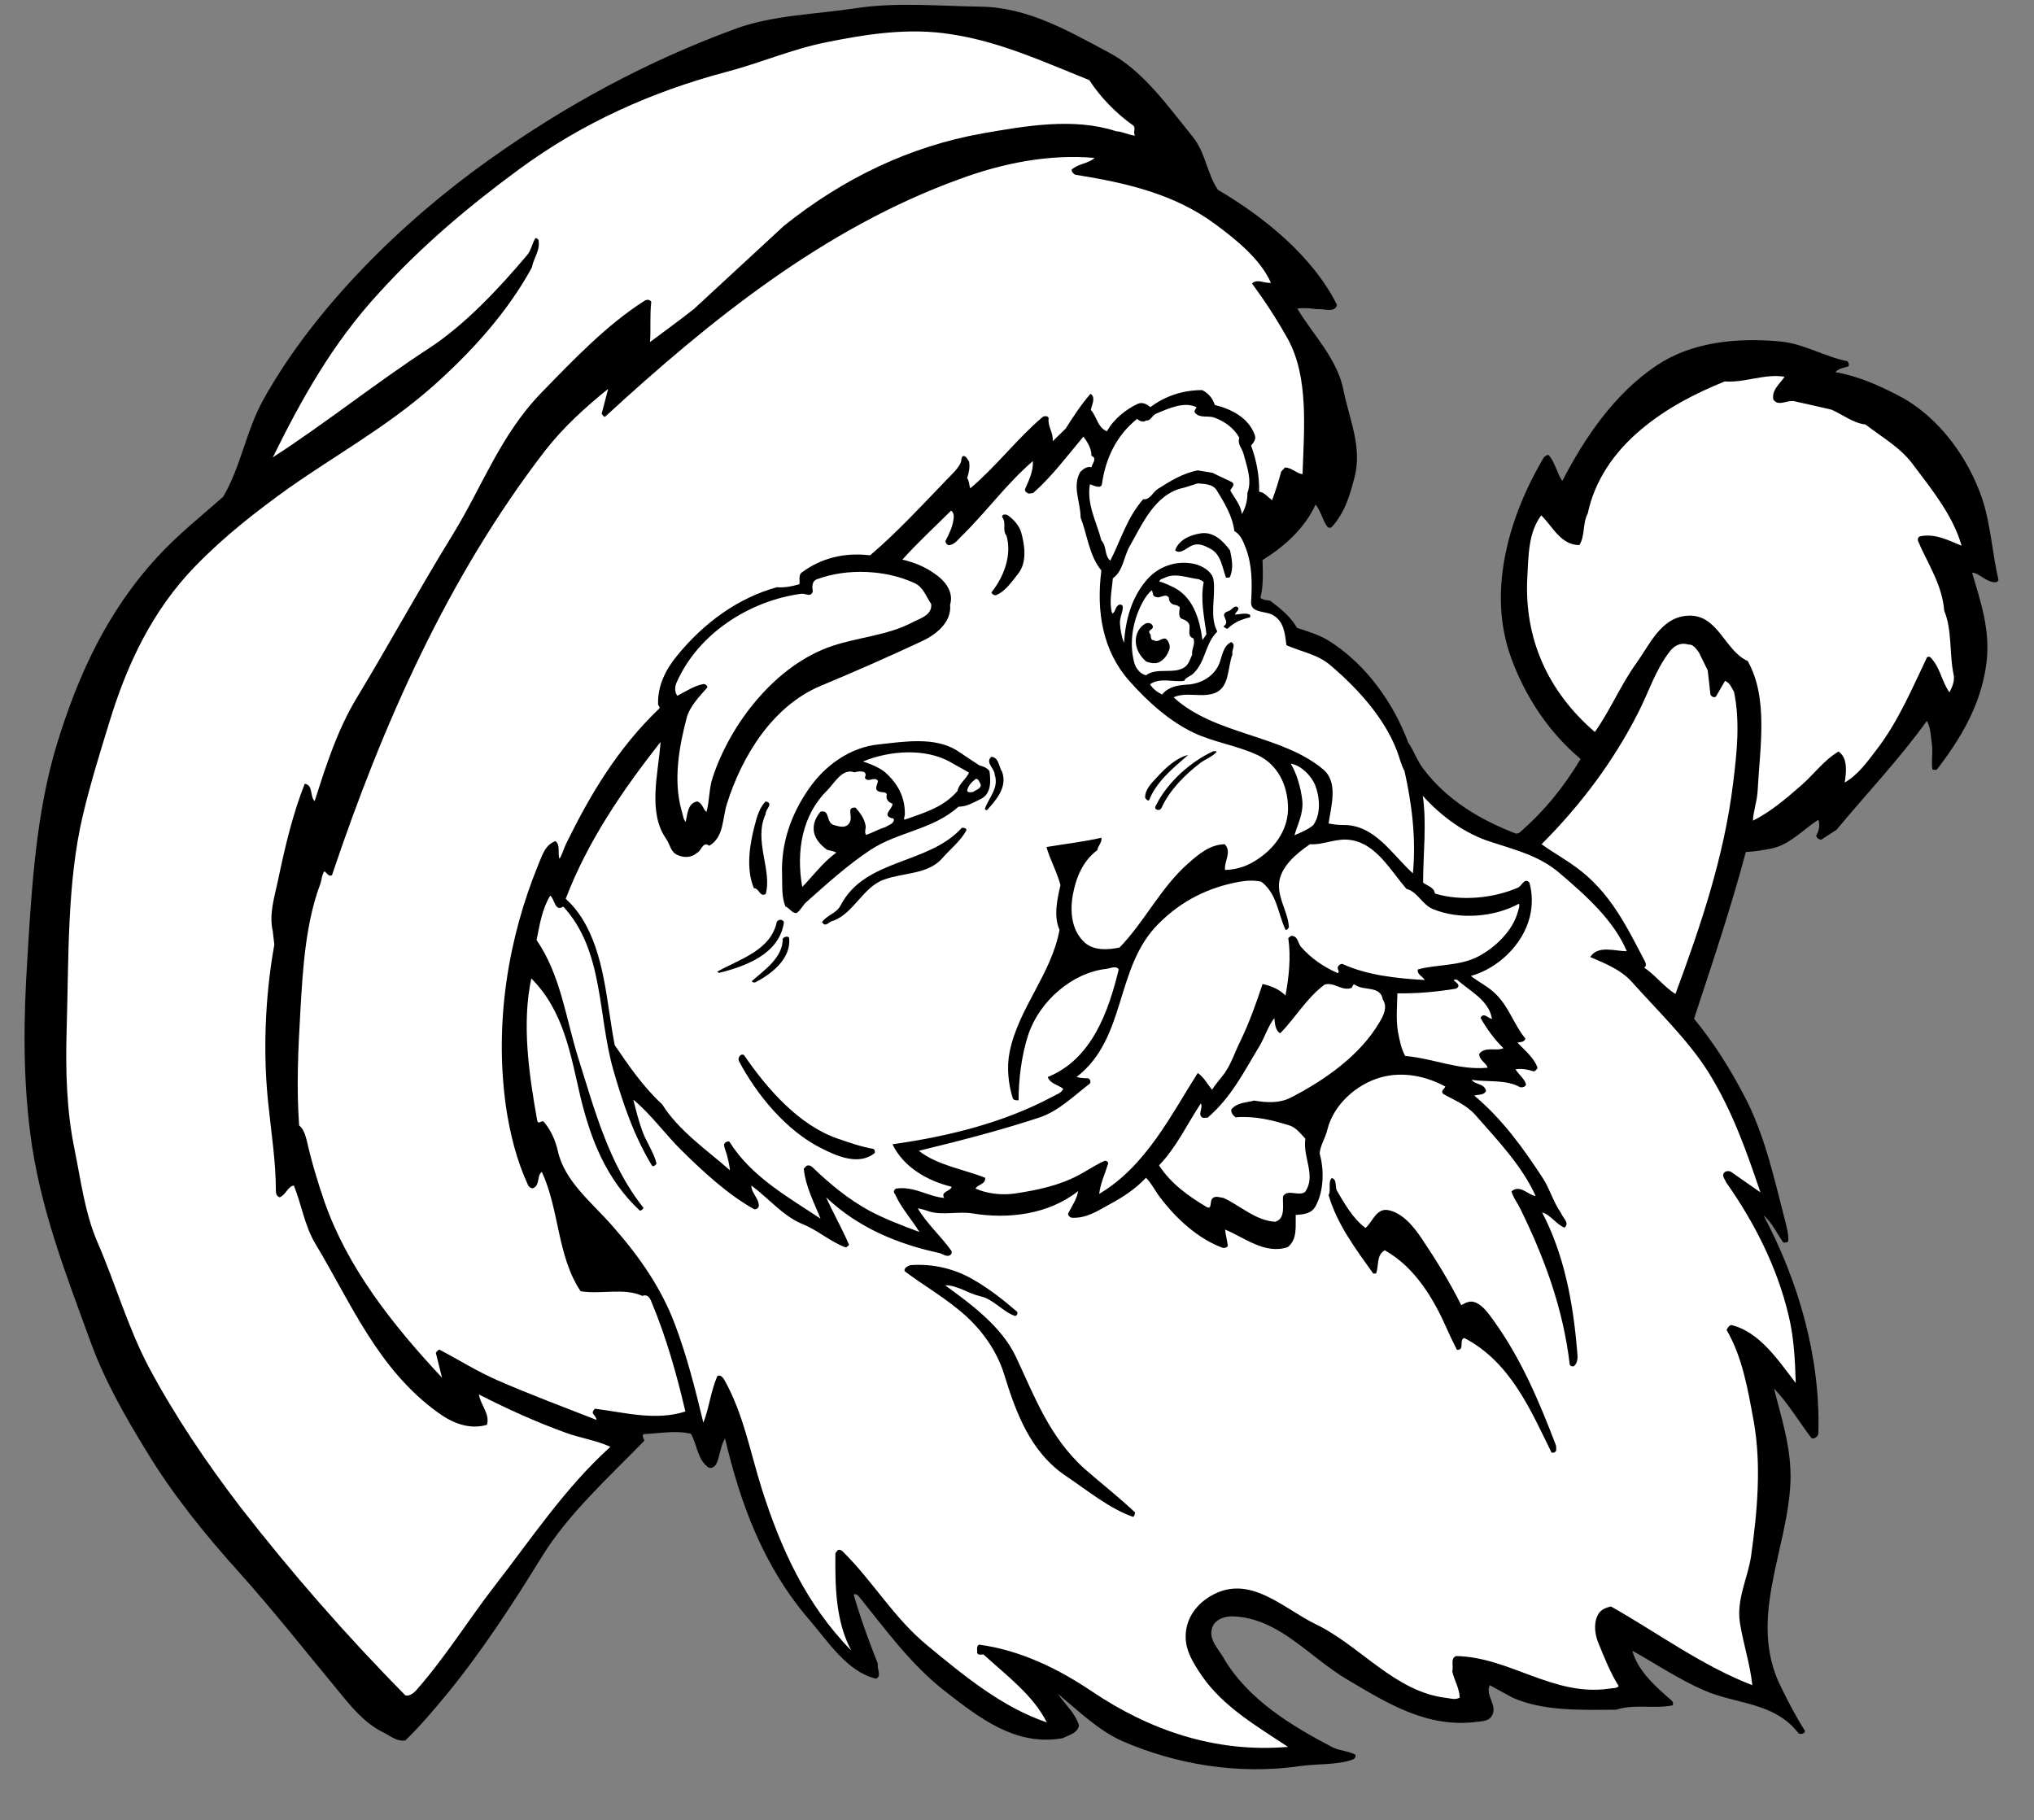 <?xml version="1.0" encoding="UTF-8" standalone="no"?>
<svg
   xmlns:dc="http://purl.org/dc/elements/1.1/"
   xmlns:cc="http://creativecommons.org/ns#"
   xmlns:rdf="http://www.w3.org/1999/02/22-rdf-syntax-ns#"
   xmlns:svg="http://www.w3.org/2000/svg"
   xmlns="http://www.w3.org/2000/svg"
   viewBox="0 0 874.667 782.667"
   height="782.667"
   width="874.667"
   xml:space="preserve"
   id="svg2"
   version="1.1"><rect x="0" y="0" width="874.667" height="782.667" fill="#808080" stroke="none"/><defs
     id="defs6" /><g
     transform="matrix(1.333,0,0,-1.333,0,782.667)"
     id="g10"><g
       transform="scale(0.1)"
       id="g12"><path
         id="path14"
         style="fill:#000000;fill-opacity:1;fill-rule:nonzero;stroke:none"
         d="m 3163,5850 c 155,-2 286,-80 416,-149 109,-58 191,-175 268,-270 42,-51 46,-118 82,-172 147,-86 306,-214 384,-371 -6,-28 -45,-11 -66,-14 -20,3 -41,5 -62,2 48,-81 129,-161 149,-263 18,-92 61,-182 36,-280 -15,-58 -31,-115 -74,-162 -4,-3 -8,-3 -13,0 -17,23 -21,50 -39,73 -33,-74 -100,-136 -171,-179 1,-41 3,-85 -7,-122 8,-7 20,-8 31,-9 33,-25 67,-52 87,-88 35,-12 72,-22 105,-43 122,-78 207,-202 254,-327 18,-26 28,-58 48,-84 78,-104 188,-167 300,-210 l 9,2 c 83,71 147,152 199,239 -106,89 -180,205 -224,326 -80,218 -4,463 106,648 5,3 12,11 17,4 19,-23 26,-59 42,-81 71,137 167,281 305,373 111,74 253,90 397,77 77,-7 143,-49 218,-64 3,-4 7,-12 2,-17 -15,-4 -32,-7 -41,-18 73,-13 139,-42 204,-76 131,-68 226,-203 270,-334 27,-82 32,-175 52,-260 -1,-4 -5,-8 -9,-8 -30,-1 -52,30 -76,31 27,-93 60,-185 46,-293 -17,-131 -80,-238 -158,-340 -4,-5 -12,-3 -16,-2 -4,23 1,49 -1,74 -4,29 -4,60 -17,83 -88,-123 -194,-234 -291,-351 l -49,-32 c -7,-1 -16,5 -17,13 9,14 13,34 7,51 -50,-32 -95,-84 -157,-94 -26,-5 -50,-9 -77,-10 -48,-181 -109,-361 -167,-538 64,-78 116,-161 161,-247 67,-126 97,-267 133,-406 5,-21 11,-41 10,-64 -3,-6 -10,-5 -16,-5 -21,29 -35,63 -64,88 114,-215 184,-459 177,-703 0,-10 -13,-20 -22,-16 -41,53 -74,111 -121,160 24,-97 57,-193 53,-302 -9,-220 -140,-444 -30,-662 23,-47 48,-95 77,-141 -2,-10 -15,-11 -21,-7 -79,102 -204,93 -306,139 -81,35 -159,88 -230,127 17,-64 74,-115 126,-160 4,-3 7,-10 4,-16 -58,-12 -122,5 -182,-14 -116,-1 -236,-5 -335,39 l -73,40 c -16,-34 28,-66 6,-100 -10,-16 -29,-16 -46,-18 -163,-22 -294,62 -421,137 -122,72 -219,198 -368,203 -28,1 -59,-11 -67,-38 -11,-36 19,-65 36,-94 79,-137 224,-223 354,-291 23,-11 50,-11 72,-23 4,-9 -5,-15 -11,-17 -51,-17 -112,-12 -167,-20 -200,-29 -401,6 -572,80 -77,34 -142,97 -209,153 22,-33 55,-61 68,-102 -5,-25 -33,-31 -53,-41 -152,-27 -269,66 -380,152 -109,85 -190,197 -273,300 -5,6 -13,17 -21,11 22,-76 49,-150 78,-223 -4,-17 14,-38 -6,-48 -93,22 -154,119 -216,191 -147,171 -221,372 -271,584 -15,-24 -16,-56 -28,-82 -5,-9 -18,-18 -28,-10 -34,27 -34,72 -54,107 -49,12 -102,1 -153,-1 -7,-8 3,-14 2,-22 -119,-122 -245,-236 -329,-372 -95,-154 -195,-308 -310,-448 -42,-51 -84,-100 -131,-146 -29,-5 -50,16 -74,27 -60,30 -104,85 -147,138 -102,123 -202,250 -312,373 -112,124 -218,255 -302,394 -70,114 -136,230 -181,354 -80,220 -165,435 -195,677 -23,182 -21,366 -9,554 14,237 29,477 95,695 67,219 160,427 325,606 67,73 141,131 212,194 58,99 74,214 130,314 163,293 445,572 725,771 252,180 515,321 796,424 121,45 259,47 390,67 132,20 266,7 402,5" /><path
         id="path16"
         style="fill:#ffffff;fill-opacity:1;fill-rule:nonzero;stroke:none"
         d="m 3514,5613 c 35,-54 86,-107 140,-145 13,-9 -1,-23 8,-34 -20,1 -39,13 -61,14 -137,45 -294,17 -432,-7 -235,-42 -449,-145 -640,-298 l -290,-268 c -47,-37 -95,-72 -142,-107 3,41 -1,89 4,129 -4,10 -17,8 -22,4 -121,-77 -228,-189 -333,-297 -132,-136 -191,-304 -286,-458 -106,-172 -204,-352 -308,-524 -64,-105 -101,-223 -137,-335 -16,16 -4,52 -32,56 -39,-99 -64,-205 -86,-311 -11,-53 -30,-109 -17,-165 l 5,-43 c -30,-166 -38,-353 -18,-527 9,-87 23,-175 23,-268 0,-8 3,-17 12,-20 20,7 26,35 46,38 25,-62 35,-131 70,-189 114,-189 201,-405 397,-545 43,-31 98,-55 156,-38 10,36 -21,64 -26,98 91,-47 185,-89 281,-124 47,-17 98,-24 143,-45 -148,-134 -255,-297 -375,-451 -84,-109 -157,-227 -250,-333 -9,-10 -22,-21 -36,-18 -189,191 -367,395 -532,607 -111,145 -212,295 -296,452 -68,129 -108,271 -166,404 -40,93 -53,197 -73,296 -26,125 -30,253 -26,388 7,234 1,475 52,691 25,106 57,208 89,312 55,178 136,351 274,493 93,96 197,177 303,253 151,106 310,194 455,320 132,116 250,247 328,391 5,30 28,55 21,89 -3,3 -6,6 -10,5 -11,-18 -13,-39 -27,-55 -92,-109 -200,-224 -316,-300 -172,-112 -331,-240 -504,-352 92,186 191,366 343,531 140,154 292,281 451,398 204,150 429,251 671,315 107,28 210,73 320,95 129,26 265,48 403,26 159,-24 301,-90 446,-148" /><path
         id="path18"
         style="fill:#ffffff;fill-opacity:1;fill-rule:nonzero;stroke:none"
         d="m 3531,5362 c -20,-19 -53,-18 -74,-38 0,-7 5,-12 11,-16 162,-26 320,-61 454,-161 68,-50 145,-113 178,-188 -21,-2 -45,14 -61,-2 41,-56 81,-117 116,-180 67,-123 52,-286 47,-435 -18,1 -36,22 -57,21 l -12,-13 c -8,-31 -18,-61 -29,-92 -13,8 -25,26 -42,27 1,53 -9,102 -26,149 8,10 17,20 12,34 -20,56 -76,84 -129,97 -6,20 -21,39 -41,48 -62,0 -119,-19 -167,-55 -11,10 -26,17 -40,11 -39,-18 -79,-50 -100,-89 -31,13 -32,47 -52,69 3,16 17,41 -1,52 -30,-34 -56,-74 -80,-112 l -42,-41 c 3,28 -17,47 -13,75 -4,9 -17,6 -21,2 -83,-71 -148,-158 -232,-229 -4,11 -3,24 -10,33 5,16 10,35 6,54 -5,6 -10,20 -20,17 -6,-6 -4,-15 -7,-22 -11,-22 -30,-38 -45,-54 -80,-83 -159,-169 -247,-244 -83,10 -158,-9 -220,-55 -12,-8 -6,-26 -8,-38 -23,-7 -48,-12 -73,-10 -124,-34 -235,-114 -322,-221 -36,-44 -63,-96 -61,-157 1,-5 7,-8 4,-13 -135,-129 -224,-280 -300,-435 -8,-16 -13,-36 -22,-50 -7,18 4,44 -13,57 -34,-12 -43,-47 -55,-75 -96,-234 -143,-506 -105,-780 13,-89 35,-176 72,-256 4,-6 12,-12 19,-7 19,11 9,40 25,51 57,-123 49,-271 125,-385 66,-11 140,12 199,-15 16,6 24,-5 29,-18 48,-114 82,-235 110,-355 -96,-31 -197,-3 -292,9 -3,-4 -10,-10 -5,-17 4,-6 10,-11 10,-19 -107,42 -215,82 -320,128 -64,28 -123,65 -185,98 -6,1 -10,-6 -13,-10 l 20,-80 c -162,173 -305,356 -379,567 -22,64 -42,130 -57,197 -5,18 -10,38 -25,50 -9,125 -3,245 4,368 8,140 17,284 64,410 5,13 5,32 14,42 7,-6 14,-19 24,-13 163,485 373,961 687,1369 60,77 131,141 204,200 l -21,-80 c 3,-4 5,-10 11,-10 338,311 708,610 1147,768 136,50 286,80 432,67" /><path
         id="path20"
         style="fill:#ffffff;fill-opacity:1;fill-rule:nonzero;stroke:none"
         d="m 5757,4656 c -15,-23 -43,-43 -36,-74 17,-23 44,0 68,-5 l 119,-27 c 37,-16 69,-43 110,-48 53,-41 113,-74 154,-130 61,-81 129,-165 156,-261 -42,17 -86,41 -135,30 -14,-9 0,-22 2,-32 31,-67 71,-130 77,-208 26,-61 16,-138 30,-204 5,-22 -4,-41 -13,-59 -26,35 -30,84 -64,115 l -8,-1 c -49,-102 -93,-208 -164,-300 -30,-39 -59,-80 -102,-105 5,32 11,79 -20,100 -46,-27 -78,-72 -119,-108 -50,-44 -101,-87 -157,-115 1,30 13,62 15,95 7,138 36,300 -32,420 -76,34 -96,155 -197,146 -84,-7 -120,-95 -163,-154 -50,-70 -83,-150 -133,-221 -152,131 -228,301 -218,498 4,71 3,145 45,201 36,-35 63,-96 123,-96 19,30 10,71 27,102 22,105 84,197 171,270 83,70 175,117 271,156 64,-5 130,26 193,15" /><path
         id="path22"
         style="fill:#ffffff;fill-opacity:1;fill-rule:nonzero;stroke:none"
         d="m 3860,4558 c -1,-6 -10,-11 -5,-18 15,-19 43,-8 63,-16 31,-11 64,-34 80,-65 -7,-21 10,-35 14,-53 10,-39 28,-83 12,-125 1,-23 -7,-51 -18,-68 -3,29 -23,51 -37,76 2,8 16,16 7,26 -21,11 -43,20 -64,31 l -48,8 c -48,-9 -88,-34 -129,-60 -17,-11 -25,-36 -47,-33 -52,-59 -72,-131 -106,-198 -20,15 -11,47 -29,65 -15,59 -48,116 -37,181 9,-2 37,-18 39,2 12,82 46,155 113,209 8,-6 20,-13 29,-5 16,-2 19,17 33,22 40,17 90,40 130,21" /><path
         id="path24"
         style="fill:#ffffff;fill-opacity:1;fill-rule:nonzero;stroke:none"
         d="m 3521,4401 c 20,-8 2,-25 0,-37 -14,4 -26,-5 -36,-15 -27,-46 1,-98 1,-147 22,-57 27,-122 67,-171 -17,-132 4,-259 90,-356 61,-69 130,-130 207,-167 65,-31 139,-41 206,-72 67,-31 97,-98 99,-165 3,-68 -36,-129 -93,-168 -32,-23 -68,-37 -110,-38 -4,26 23,58 -1,83 -47,-1 -83,-31 -117,-61 -90,-79 -140,-187 -222,-272 -36,-8 -82,-11 -112,15 -43,39 -49,99 -39,155 10,54 31,108 79,144 2,14 16,25 13,40 -55,-13 -118,-20 -177,-30 10,-38 34,-80 45,-123 -10,-44 -23,-100 -3,-144 -26,-143 -132,-252 -161,-394 -10,-50 -4,-104 10,-149 3,-8 12,-7 19,-7 0,67 9,143 31,211 36,108 141,201 253,213 12,2 32,11 39,-2 -33,-135 -86,-289 -229,-347 7,-21 33,-25 50,-38 -6,-14 -22,-18 -34,-25 -161,-86 -341,-129 -517,-154 37,-76 116,-119 191,-137 -3,-15 -37,-15 -24,-36 -52,4 -97,39 -156,30 -6,-4 -9,-12 -3,-17 19,-44 54,-82 79,-123 -53,20 -110,41 -162,69 -66,36 -126,85 -183,140 -5,5 -13,8 -20,4 l -8,-9 c 6,-59 34,-110 54,-161 -103,69 -223,135 -293,247 -4,5 -8,1 -12,0 -10,-5 -5,-16 -3,-23 8,-22 13,-45 16,-68 -75,66 -164,126 -219,213 -61,56 -108,125 -153,191 -27,140 -31,290 -106,410 -14,22 -31,43 -52,62 71,186 184,351 306,506 -7,-101 -43,-228 19,-314 12,-18 13,-41 36,-51 20,-9 45,-9 62,7 15,5 18,39 40,23 48,28 42,88 57,135 47,150 145,316 305,382 108,45 215,92 322,142 44,20 99,60 93,119 11,35 -10,69 -38,91 -34,27 -74,45 -116,54 49,55 105,106 157,158 9,-5 10,-18 8,-28 -3,-25 -15,-48 -26,-70 0,-5 4,-11 9,-13 18,-1 30,16 42,28 80,78 147,171 231,243 2,-33 -13,-62 -25,-90 -3,-7 6,-13 12,-15 l 14,2 c 62,55 110,120 162,182 13,-17 26,-38 26,-62" /><path
         id="path26"
         style="fill:#ffffff;fill-opacity:1;fill-rule:nonzero;stroke:none"
         d="m 3925,4290 c 25,-41 51,-83 57,-132 21,-11 29,-35 37,-55 20,-52 21,-112 17,-172 -3,-38 46,-30 69,-43 38,-21 40,-61 45,-98 47,-21 100,-29 141,-64 90,-76 176,-172 216,-278 8,-21 13,-44 24,-64 23,-104 38,-215 27,-330 -67,60 -123,158 -226,156 -16,0 -32,2 -46,5 8,57 32,132 -17,174 -134,113 -351,111 -483,233 40,18 87,-1 128,12 54,16 45,83 62,127 -4,14 13,30 -4,39 -25,-11 -29,-42 -37,-65 -16,-45 -61,-70 -105,-72 -31,-2 -61,-7 -81,-32 -15,7 -30,18 -39,33 33,23 74,6 110,11 6,12 19,14 29,23 41,39 38,97 78,136 -26,48 -5,112 -12,165 -3,28 -36,47 -61,53 -59,13 -118,-7 -157,-54 -47,-56 -66,-126 -71,-200 -7,16 -11,38 -13,60 -2,21 10,38 9,57 -4,9 -12,7 -17,2 -8,-8 -8,-22 -17,-25 -11,36 -1,76 2,114 33,23 35,68 53,101 41,71 82,172 176,191 l 45,14 c 23,-2 48,-2 61,-22" /><path
         id="path28"
         style="fill:#000000;fill-opacity:1;fill-rule:nonzero;stroke:none"
         d="m 3294,4155 c 12,-42 20,-98 -10,-135 -20,-25 -41,-57 -72,-69 -5,0 -11,3 -14,9 40,50 67,119 49,183 -15,20 1,41 -14,60 -1,11 12,9 17,7 20,-14 37,-33 44,-55" /><path
         id="path30"
         style="fill:#000000;fill-opacity:1;fill-rule:nonzero;stroke:none"
         d="m 3968,4096 c 6,-27 12,-58 0,-85 -2,-5 -9,-2 -13,-3 -12,33 -16,75 -50,93 -17,9 -36,19 -56,12 -19,-6 -40,-32 -58,-17 12,35 50,50 83,55 41,6 72,-25 94,-55" /><path
         id="path32"
         style="fill:#ffffff;fill-opacity:1;fill-rule:nonzero;stroke:none"
         d="m 2949,3991 c 30,-13 38,-44 55,-68 4,-37 -38,-47 -62,-60 -78,-41 -172,-47 -256,-75 -184,-61 -330,-251 -387,-425 -12,-35 -10,-76 -20,-111 -11,9 -13,29 -30,34 -31,-6 -31,-41 -37,-66 -8,8 -9,24 -13,36 -28,98 -8,207 16,299 10,38 41,69 67,99 0,6 -5,9 -11,11 -31,-5 -58,-24 -86,-38 -9,11 -8,30 -3,41 70,161 238,266 403,288 14,2 30,-13 37,7 -2,14 -4,34 14,40 98,36 221,30 313,-12" /><path
         id="path34"
         style="fill:#ffffff;fill-opacity:1;fill-rule:nonzero;stroke:none"
         d="m 3883,3993 c -11,-57 2,-113 9,-167 -4,-6 -9,-15 -13,-19 -9,69 -31,144 -102,174 -12,5 -24,12 -37,14 1,8 10,9 16,12 35,18 75,0 111,-4 5,-3 12,-4 16,-10" /><path
         id="path36"
         style="fill:#ffffff;fill-opacity:1;fill-rule:nonzero;stroke:none"
         d="m 3728,3946 c 15,-7 32,14 43,-3 -1,-10 6,-19 15,-22 7,-1 16,-3 20,-9 -1,-13 -7,-34 10,-38 9,-3 19,-10 21,-19 3,-16 -8,-36 13,-43 7,-19 -7,-35 -4,-52 -7,-15 -11,-33 -26,-42 -35,-22 -89,1 -123,-25 -19,4 -34,24 -38,41 -18,68 -3,141 29,198 7,13 16,25 27,35 6,-5 1,-19 13,-21" /><path
         id="path38"
         style="fill:#000000;fill-opacity:1;fill-rule:nonzero;stroke:none"
         d="m 3995,3910 c 1,-9 -9,-13 -11,-21 15,0 34,7 49,-1 v -8 c -27,-6 -52,-16 -73,-37 -5,1 -11,4 -13,8 27,17 -20,38 16,49 11,3 21,24 32,10" /><path
         id="path40"
         style="fill:#000000;fill-opacity:1;fill-rule:nonzero;stroke:none"
         d="m 3719,3851 c 3,-11 -18,-11 -10,-23 7,-6 -1,-21 13,-22 15,-9 25,9 39,5 11,-10 16,-25 10,-38 -6,-16 -16,-30 -32,-38 -13,-6 -29,-2 -41,2 -21,18 -35,42 -34,70 1,21 11,41 30,52 9,5 22,3 25,-8" /><path
         id="path42"
         style="fill:#ffffff;fill-opacity:1;fill-rule:nonzero;stroke:none"
         d="m 5481,3766 28,-57 9,-79 c 4,-6 12,-11 18,-5 l 29,50 c 15,-6 22,-23 29,-36 20,-96 9,-197 -3,-294 -29,-238 -105,-461 -186,-680 -34,20 -65,61 -101,85 9,5 5,15 2,21 -57,108 -110,222 -222,303 -37,27 -75,48 -111,74 129,129 233,270 310,421 35,67 56,139 103,200 15,20 36,31 61,23 15,2 26,-15 34,-26" /><path
         id="path44"
         style="fill:#000000;fill-opacity:1;fill-rule:nonzero;stroke:none"
         d="m 3160,3402 c 12,-3 24,-7 32,-18 4,-31 7,-73 -28,-90 -23,-11 -45,-25 -72,-25 -84,-75 -194,-80 -285,-140 -71,-47 -140,-109 -205,-167 -12,-10 -18,-26 -32,-36 -16,-1 -22,16 -36,21 -13,30 -10,67 -11,102 -4,104 30,196 85,276 54,79 136,136 227,145 82,9 179,25 251,-19 24,-16 49,-33 74,-49" /><path
         id="path46"
         style="fill:#000000;fill-opacity:1;fill-rule:nonzero;stroke:none"
         d="m 3925,3446 c -14,-16 -36,-23 -53,-36 -51,-39 -100,-89 -125,-145 -3,-6 -10,-8 -16,-5 -7,3 -4,11 -1,15 37,74 112,140 184,173 4,-1 9,2 11,-2" /><path
         id="path48"
         style="fill:#ffffff;fill-opacity:1;fill-rule:nonzero;stroke:none"
         d="m 3126,3379 c -9,-21 -33,-36 -37,-59 -46,-54 -110,-71 -171,-93 -4,4 1,11 1,17 1,51 -19,93 -55,128 -21,22 -54,34 -80,43 85,35 200,44 282,-2 20,-12 40,-22 60,-34" /><path
         id="path50"
         style="fill:#000000;fill-opacity:1;fill-rule:nonzero;stroke:none"
         d="m 3833,3436 c -48,-42 -102,-85 -126,-146 -6,-3 -10,4 -13,8 0,29 23,49 42,70 27,29 60,59 97,68" /><path
         id="path52"
         style="fill:#000000;fill-opacity:1;fill-rule:nonzero;stroke:none"
         d="m 3233,3381 c 17,-49 -19,-90 -49,-123 -4,-1 -5,3 -7,4 13,36 46,68 32,110 0,21 -32,39 -11,58 25,-2 24,-33 35,-49" /><path
         id="path54"
         style="fill:#ffffff;fill-opacity:1;fill-rule:nonzero;stroke:none"
         d="m 4243,3338 c 15,-39 19,-94 -7,-129 -17,-14 -39,-23 -60,-32 10,36 30,71 25,114 -5,41 -18,85 -37,117 34,-6 66,-39 79,-70" /><path
         id="path56"
         style="fill:#ffffff;fill-opacity:1;fill-rule:nonzero;stroke:none"
         d="m 2790,3363 c 9,-19 30,5 42,-10 0,-12 -13,-26 1,-34 9,-6 31,1 27,-15 -2,-12 8,-22 19,-25 2,-17 -35,-36 -3,-47 4,1 6,-2 8,-4 -1,-15 -18,-18 -28,-25 -21,-6 -41,-18 -62,-25 -7,10 1,21 -2,32 -4,21 -17,39 -32,56 -8,1 -15,-1 -17,-8 -1,-13 5,-28 -2,-40 -11,-20 -33,-13 -48,-9 -31,6 -13,52 -46,44 -13,-16 -23,-34 -22,-56 0,-28 21,-51 43,-67 10,-3 21,-4 30,-9 -43,-31 -75,-75 -110,-111 -20,114 -1,231 80,311 24,24 49,73 88,59 11,3 46,9 34,-17" /><path
         id="path58"
         style="fill:#ffffff;fill-opacity:1;fill-rule:nonzero;stroke:none"
         d="m 3163,3343 c 5,-16 -15,-19 -23,-26 -6,-1 -16,-4 -20,3 2,16 15,29 28,39 10,0 10,-10 15,-16" /><path
         id="path60"
         style="fill:#ffffff;fill-opacity:1;fill-rule:nonzero;stroke:none"
         d="m 4811,3155 c 76,-25 155,-44 220,-100 87,-74 175,-153 217,-252 -36,-1 -93,21 -118,-19 44,-19 99,-40 135,-81 85,-95 181,-187 246,-290 76,-122 123,-254 168,-388 l -96,67 c -5,2 -13,2 -18,-1 -14,-11 0,-23 3,-33 93,-132 165,-275 202,-430 17,-70 21,-144 23,-218 -55,71 -116,165 -208,187 -8,-2 -12,-10 -15,-16 51,-88 68,-189 87,-292 26,-143 12,-295 -8,-437 -10,-70 -48,-140 -36,-216 11,-68 33,-134 40,-201 -163,63 -304,168 -456,254 -18,-4 -37,-12 -44,-31 -13,-29 -7,-63 5,-91 19,-46 37,-92 64,-135 -7,-8 -19,-6 -30,-8 -181,-27 -321,102 -495,105 -19,-8 -7,-33 -12,-49 6,-29 23,-54 24,-85 -13,-8 -29,-3 -43,-1 -166,19 -278,169 -422,238 -105,51 -213,164 -338,91 -46,-27 -79,-71 -81,-126 -2,-50 25,-91 51,-130 70,-102 177,-163 279,-231 -236,-20 -448,55 -631,178 -111,75 -233,134 -366,152 -10,-8 -4,-18 -6,-27 6,-9 13,-4 21,-5 73,-67 160,-131 204,-219 -142,48 -263,147 -384,247 -111,91 -176,208 -277,307 -4,2 -8,4 -13,2 l -8,-10 c -1,-105 0,-218 51,-314 -147,150 -228,332 -288,520 -38,120 -60,246 -123,356 -5,6 -12,15 -21,9 -21,-48 -27,-106 -45,-150 -26,108 -53,215 -92,318 -43,114 -112,215 -199,314 -66,76 -156,145 -178,243 -8,35 -23,70 -47,97 -8,2 -17,-11 -20,3 -27,151 -50,312 -19,458 106,-106 127,-248 159,-384 33,-136 83,-264 191,-365 6,0 10,5 12,9 -112,140 -158,317 -211,485 -40,128 -56,265 -134,379 10,49 18,101 44,143 14,-9 15,-54 42,-35 131,-142 111,-349 161,-525 31,-109 67,-215 126,-312 7,-2 11,3 14,8 -10,40 -36,73 -48,111 -11,31 -19,63 -27,95 58,-48 104,-113 156,-164 70,-69 149,-142 233,-189 7,-3 16,4 16,11 0,24 -25,42 -24,65 55,-41 103,-99 164,-124 50,-20 87,-55 138,-75 5,-2 10,4 13,8 -23,53 -51,102 -74,153 103,-98 231,-151 366,-180 11,-3 25,-15 36,-5 4,3 4,10 1,14 -33,46 -79,87 -107,135 13,-1 27,-7 41,-11 42,-11 91,2 135,-5 115,-19 245,-4 341,72 -3,-24 -20,-48 -32,-72 -2,-7 7,-14 13,-14 46,-2 82,22 120,43 43,23 83,49 118,86 18,-18 29,-42 46,-64 53,-70 123,-133 201,-162 7,-1 13,0 17,6 -2,18 -7,35 -9,53 63,-26 128,-81 202,-57 32,25 25,68 26,104 25,2 51,3 65,30 26,49 27,116 12,169 3,27 19,50 25,76 20,81 94,147 173,169 72,20 148,3 208,-30 -3,-6 -16,-14 -8,-23 36,-21 74,-34 105,-69 73,-83 151,-165 194,-261 -24,3 -51,39 -78,15 6,-21 20,-38 29,-57 77,-157 138,-321 159,-502 3,-5 7,-6 13,-5 14,11 13,30 11,47 -13,159 -42,313 -113,449 27,-7 45,-38 72,-49 18,15 -6,32 -11,47 -25,35 -36,78 -59,113 -62,95 -130,190 -221,266 13,4 32,1 38,15 -5,25 -37,20 -46,36 50,-8 111,2 156,-24 8,-1 17,1 19,9 -5,19 -24,32 -34,49 21,3 41,-1 59,-7 5,2 11,7 12,12 -11,32 -41,56 -65,81 9,2 23,1 26,13 -38,46 -52,101 -96,144 -24,24 -53,37 -80,58 86,24 167,99 190,190 9,36 9,75 -1,111 -16,18 -24,-10 -37,-16 -78,-34 -183,-45 -268,-19 -2,20 -25,25 -38,35 0,94 12,188 -1,280 63,-69 136,-122 221,-149" /><path
         id="path62"
         style="fill:#000000;fill-opacity:1;fill-rule:nonzero;stroke:none"
         d="m 2470,3245 c -40,-85 22,-182 0,-258 -20,-10 -20,19 -38,19 -26,63 -14,140 3,204 7,27 15,56 35,76 28,-6 -2,-26 0,-41" /><path
         id="path64"
         style="fill:#000000;fill-opacity:1;fill-rule:nonzero;stroke:none"
         d="m 3118,3194 c -18,-35 -52,-61 -78,-91 -46,-53 -125,-46 -188,-69 -68,-24 -97,-108 -164,-133 -13,-1 -25,-24 -36,-4 16,23 46,27 60,54 79,152 282,130 391,250 6,0 13,0 15,-7" /><path
         id="path66"
         style="fill:#ffffff;fill-opacity:1;fill-rule:nonzero;stroke:none"
         d="m 4537,3004 c 37,-10 50,-50 85,-65 87,-36 199,-26 278,17 4,-8 -2,-19 -4,-28 -17,-60 -72,-113 -127,-142 -61,-32 -134,-25 -195,-42 -4,-16 17,-23 22,-34 -90,5 -185,15 -266,52 -5,0 -12,-4 -14,-10 -3,-8 7,-14 0,-20 -44,19 -86,47 -119,85 -10,11 -9,31 -26,35 -7,2 -10,-3 -15,-7 9,-62 2,-125 -9,-185 -21,21 -47,31 -74,37 -20,-61 -43,-125 -72,-185 -17,-34 -28,-70 -50,-102 -13,-18 -29,-35 -41,-54 -14,17 -26,40 -46,54 -85,-133 -167,-301 -318,-390 4,34 19,66 29,98 0,5 -5,9 -10,9 -29,-12 -56,-31 -84,-46 -64,-34 -134,-49 -208,-60 -44,-6 -89,0 -126,16 7,14 34,14 31,35 -71,28 -154,40 -214,87 132,32 264,66 391,108 61,21 109,69 161,109 4,7 0,17 -8,17 -12,0 -24,1 -35,4 162,125 123,352 263,493 76,77 164,119 263,137 23,4 48,5 70,0 51,-39 54,-104 78,-155 5,-2 9,5 11,8 -3,49 -34,89 -32,139 3,55 56,99 100,129 46,-3 86,22 135,13 80,-14 126,-99 176,-157" /><path
         id="path68"
         style="fill:#000000;fill-opacity:1;fill-rule:nonzero;stroke:none"
         d="m 2529,2896 c -15,-103 -125,-142 -209,-163 -3,0 -4,3 -6,4 71,40 173,68 192,161 6,9 21,8 23,-2" /><path
         id="path70"
         style="fill:#000000;fill-opacity:1;fill-rule:nonzero;stroke:none"
         d="m 2546,2843 c 5,-66 -58,-114 -110,-141 -4,0 -11,0 -10,5 41,36 100,76 99,136 3,6 20,12 21,0" /><path
         id="path72"
         style="fill:#ffffff;fill-opacity:1;fill-rule:nonzero;stroke:none"
         d="m 4700,2711 c 42,-37 103,-66 113,-126 -11,-1 -26,23 -37,3 18,-32 44,-69 74,-98 -23,-11 -58,7 -78,-18 -1,-21 23,-29 27,-45 -93,-9 -175,30 -266,38 -13,24 -18,51 -23,77 -7,40 -3,82 -2,125 66,-1 128,5 189,15 28,15 -29,31 3,29" /><path
         id="path74"
         style="fill:#ffffff;fill-opacity:1;fill-rule:nonzero;stroke:none"
         d="m 4361,2685 c 2,4 4,14 11,9 28,-20 81,-1 89,-47 16,-24 2,-52 -10,-72 -64,-110 -181,-190 -288,-245 -36,-18 -77,-16 -117,-9 -26,-7 -56,-6 -74,-29 -1,-11 6,-19 14,-25 63,5 118,-9 173,-26 21,-6 37,-27 52,-43 -9,-61 36,-119 -1,-172 -22,-15 -56,11 -71,-14 -2,-30 9,-71 -25,-82 -64,4 -111,51 -167,77 -12,1 -27,9 -37,-3 -7,-8 0,-37 -18,-26 -57,34 -115,75 -153,134 56,58 90,132 135,200 8,-17 -13,-37 7,-47 l 15,1 c 76,65 118,150 166,229 18,30 29,67 49,92 2,-18 3,-40 19,-49 49,50 85,114 143,157 30,10 57,-23 88,-10" /><path
         id="path76"
         style="fill:#000000;fill-opacity:1;fill-rule:nonzero;stroke:none"
         d="m 2400,2468 c 76,-111 178,-227 303,-270 38,-13 75,-26 115,-33 4,-3 5,-8 4,-13 -51,-42 -123,-10 -172,15 -113,56 -209,173 -266,281 -5,10 4,26 16,20" /><path
         id="path78"
         style="fill:#000000;fill-opacity:1;fill-rule:nonzero;stroke:none"
         d="m 4313,2030 c 25,-42 50,-88 92,-120 22,18 34,63 71,58 48,-8 85,-54 111,-93 47,-70 90,-140 127,-214 13,7 28,16 45,9 26,-10 45,-39 61,-61 89,-124 146,-261 199,-399 2,-6 1,-13 1,-19 -3,-5 -10,-8 -15,-5 -67,136 -132,291 -281,369 -19,-5 3,-40 -24,-38 -11,22 -22,44 -32,67 -42,95 -102,199 -201,254 -28,-16 -18,-51 -28,-75 h -9 c -58,81 -117,160 -144,253 9,16 -3,41 10,55 18,-4 10,-28 17,-41" /><path
         id="path80"
         style="fill:#000000;fill-opacity:1;fill-rule:nonzero;stroke:none"
         d="m 3144,1741 c 50,-29 95,-65 138,-102 1,-6 -1,-11 -7,-13 -41,14 -70,55 -114,64 -38,9 -74,36 -112,35 84,-61 182,-133 228,-230 60,-127 108,-260 223,-363 54,-47 109,-90 162,-140 -2,-5 -1,-11 -7,-14 -78,28 -145,84 -215,131 -117,78 -163,207 -201,330 -25,80 -79,154 -150,210 -55,45 -116,80 -171,122 -1,12 10,15 18,19 76,6 148,-13 208,-49" /></g></g></svg>